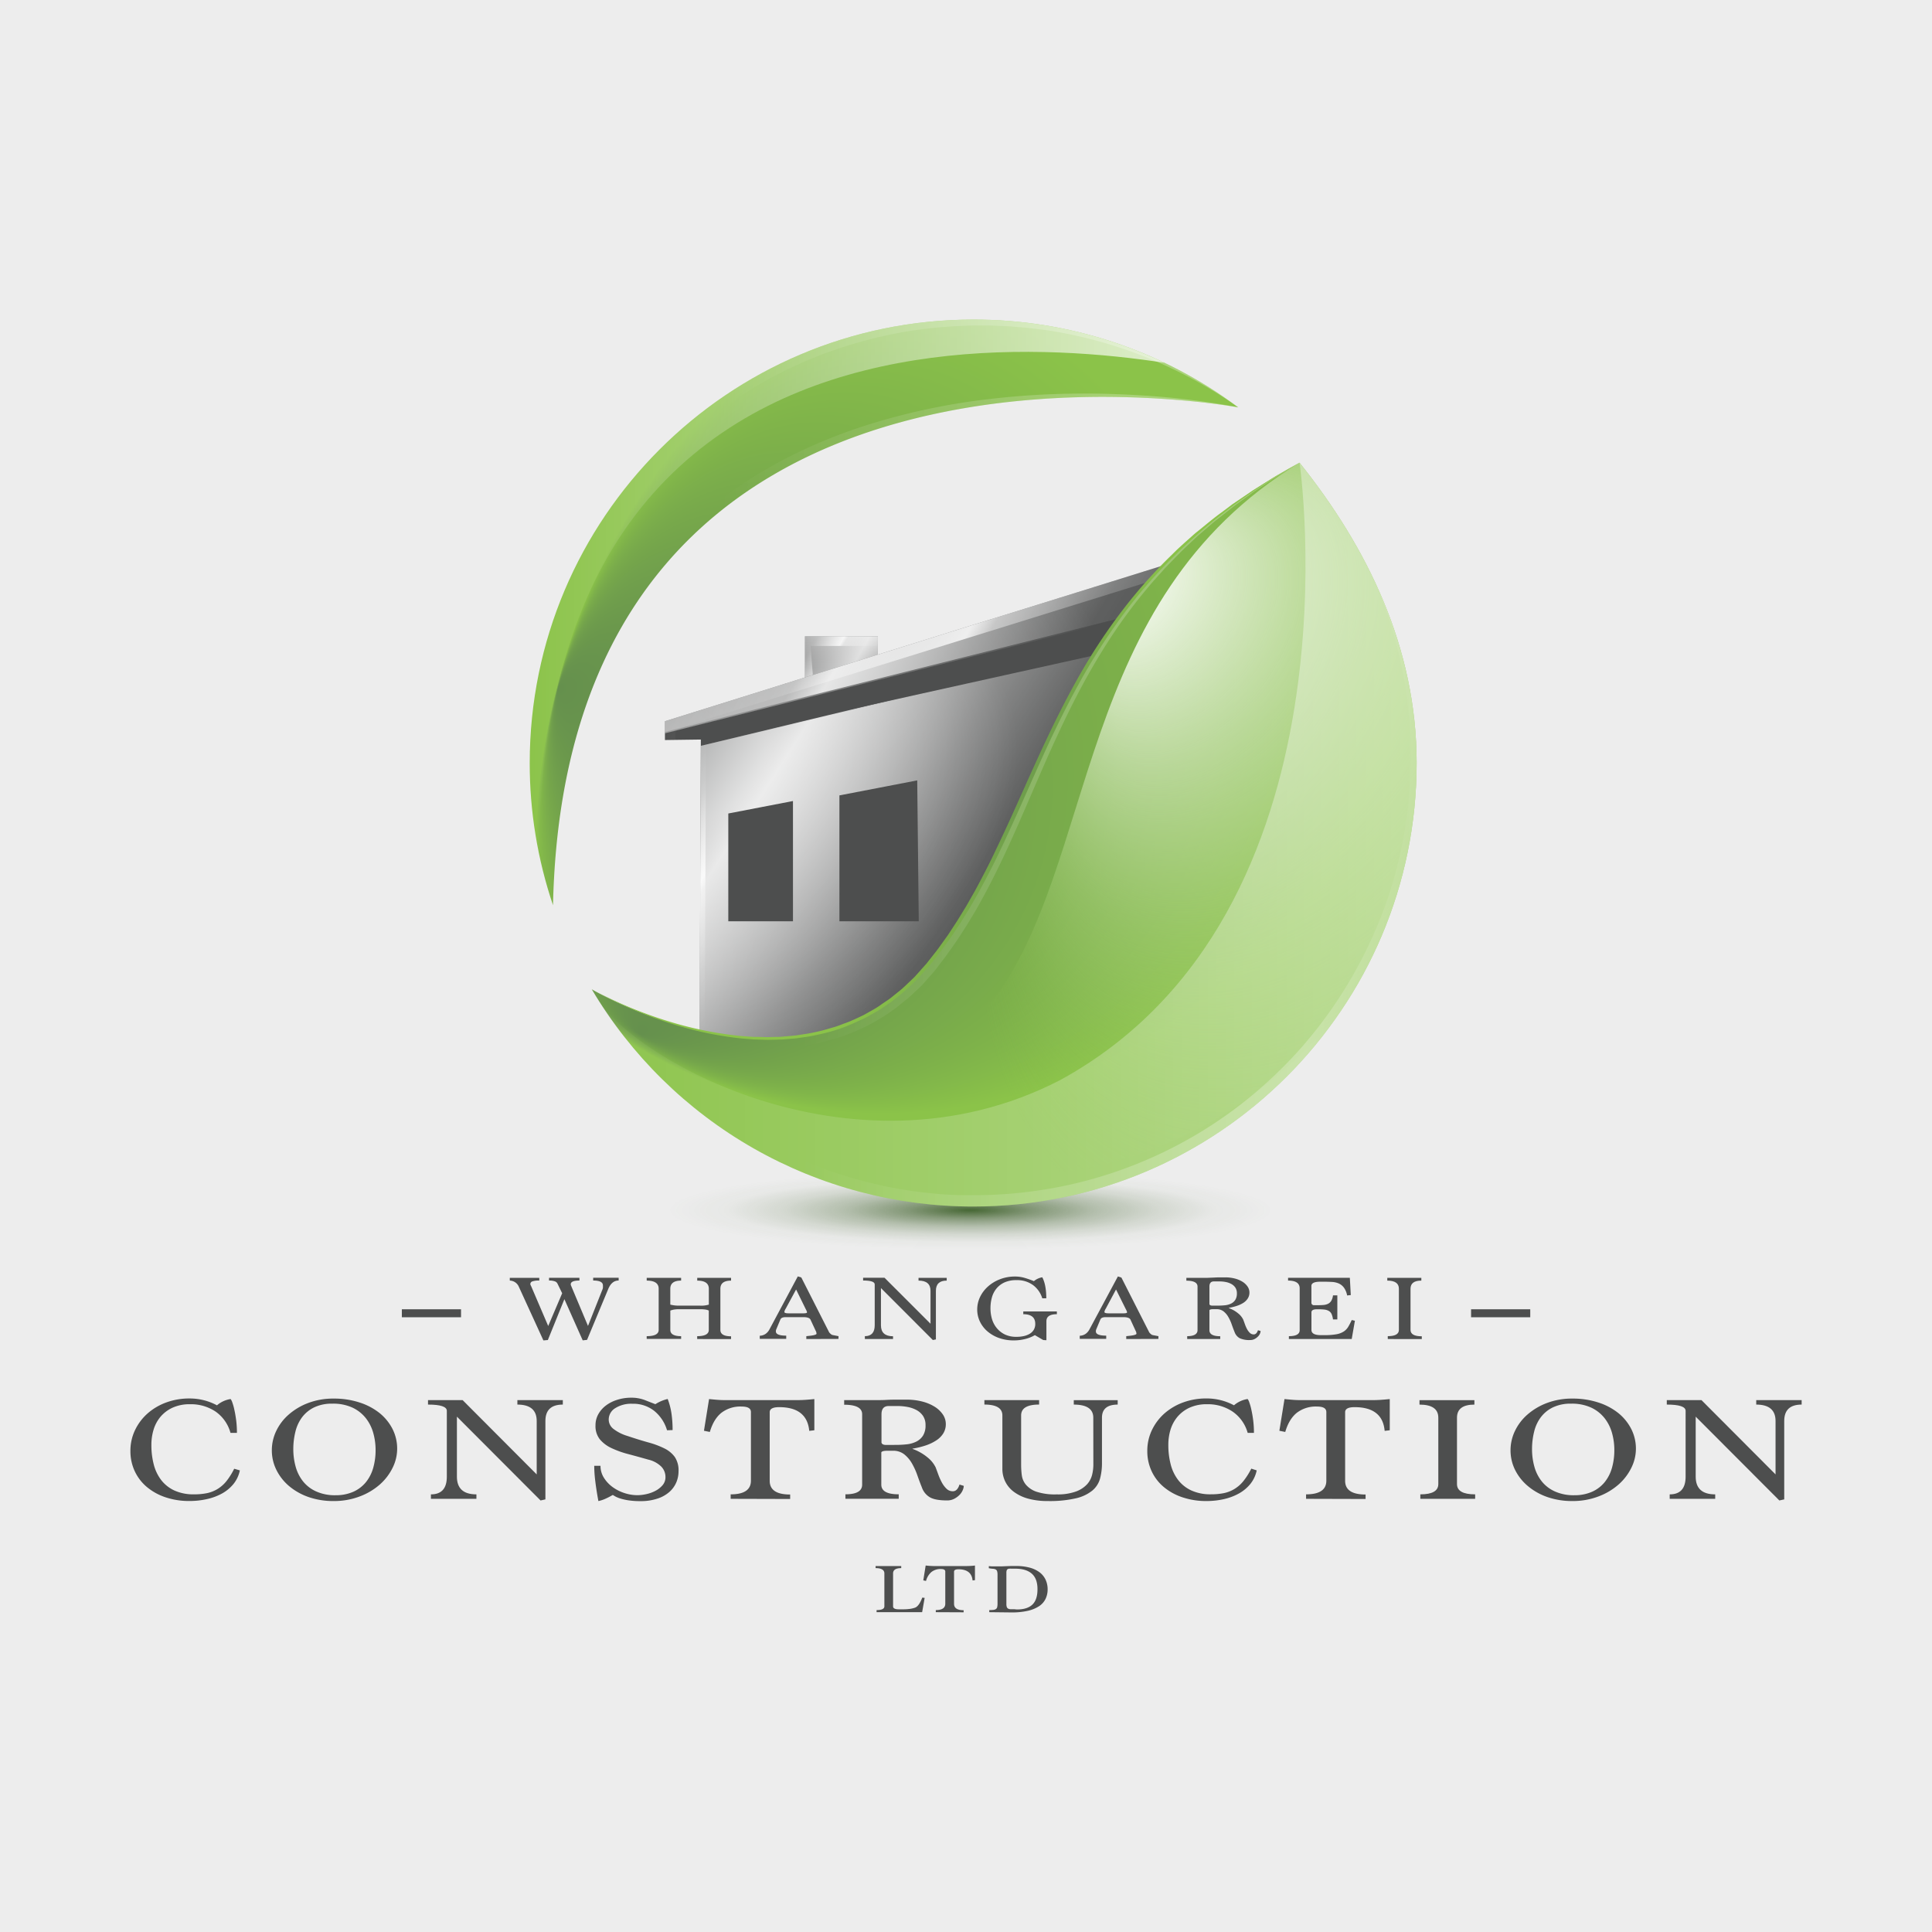 <svg id="Calque_1" data-name="Calque 1" xmlns="http://www.w3.org/2000/svg" xmlns:xlink="http://www.w3.org/1999/xlink" viewBox="0 0 923.95 923.95"><defs><style>.cls-1,.cls-17,.cls-21,.cls-9{fill:none;}.cls-2{fill:#ededed;}.cls-3{fill:#4d4e4e;}.cls-4{fill:url(#Dégradé_sans_nom);}.cls-5{fill:url(#Dégradé_sans_nom_2);}.cls-6{clip-path:url(#clip-path);}.cls-7{fill:url(#Dégradé_sans_nom_3);}.cls-8{fill:url(#Dégradé_sans_nom_4);}.cls-17,.cls-21,.cls-9{stroke-miterlimit:10;}.cls-9{stroke-width:5px;stroke:url(#Dégradé_sans_nom_5);}.cls-10{clip-path:url(#clip-path-2);}.cls-11{fill:url(#Dégradé_sans_nom_6);}.cls-12{fill:url(#Dégradé_sans_nom_7);}.cls-13{fill:url(#Dégradé_sans_nom_8);}.cls-14{clip-path:url(#clip-path-3);}.cls-15{fill:url(#Dégradé_sans_nom_9);}.cls-16{fill:url(#Dégradé_sans_nom_10);}.cls-17{stroke-width:4.89px;stroke:url(#Dégradé_sans_nom_11);}.cls-18{clip-path:url(#clip-path-4);}.cls-19{fill:url(#Dégradé_sans_nom_12);}.cls-20{fill:url(#Dégradé_sans_nom_13);}.cls-21{stroke-width:10px;stroke:url(#Dégradé_sans_nom_14);}.cls-22{clip-path:url(#clip-path-5);}.cls-23{fill:url(#Dégradé_sans_nom_15);}.cls-24{fill:url(#Dégradé_sans_nom_16);}.cls-25{fill:url(#Dégradé_sans_nom_17);}.cls-26{fill:url(#Dégradé_sans_nom_18);}.cls-27{fill:url(#Dégradé_sans_nom_19);}</style><radialGradient id="Dégradé_sans_nom" cx="464.08" cy="-2610.19" r="144.92" gradientTransform="matrix(1, 0, 0, -0.13, 0, 239.42)" gradientUnits="userSpaceOnUse"><stop offset="0" stop-color="#466734"/><stop offset="0.01" stop-color="#466734" stop-opacity="0.98"/><stop offset="0.21" stop-color="#476734" stop-opacity="0.63"/><stop offset="0.41" stop-color="#476734" stop-opacity="0.35"/><stop offset="0.61" stop-color="#486734" stop-opacity="0.16"/><stop offset="0.8" stop-color="#486734" stop-opacity="0.04"/><stop offset="1" stop-color="#486734" stop-opacity="0"/></radialGradient><linearGradient id="Dégradé_sans_nom_2" x1="384.96" y1="359.45" x2="419.82" y2="359.45" gradientTransform="matrix(1, 0, 0, -1, 0, 676.55)" gradientUnits="userSpaceOnUse"><stop offset="0.15" stop-color="#fff" stop-opacity="0.5"/><stop offset="0.34" stop-color="#fff" stop-opacity="0.3"/><stop offset="0.57" stop-color="#fff" stop-opacity="0.08"/><stop offset="0.68" stop-color="#fff" stop-opacity="0"/></linearGradient><clipPath id="clip-path"><rect class="cls-1" x="384.96" y="304.31" width="34.86" height="25.58"/></clipPath><linearGradient id="Dégradé_sans_nom_3" x1="402.39" y1="344.12" x2="402.39" y2="384.19" gradientTransform="matrix(1, 0, 0, -1, 0, 676.55)" gradientUnits="userSpaceOnUse"><stop offset="0.32" stop-color="#fff" stop-opacity="0"/><stop offset="0.43" stop-color="#fff" stop-opacity="0.08"/><stop offset="0.66" stop-color="#fff" stop-opacity="0.3"/><stop offset="0.85" stop-color="#fff" stop-opacity="0.5"/></linearGradient><linearGradient id="Dégradé_sans_nom_4" x1="471.71" y1="330.44" x2="349.38" y2="400.77" gradientTransform="matrix(1, 0, 0, -1, 0, 676.55)" gradientUnits="userSpaceOnUse"><stop offset="0" stop-color="#fff" stop-opacity="0"/><stop offset="0.3" stop-color="#fff" stop-opacity="0.1"/><stop offset="0.49" stop-color="#fff" stop-opacity="0.8"/><stop offset="0.67" stop-color="#fff" stop-opacity="0.34"/><stop offset="0.77" stop-color="#fff" stop-opacity="0.1"/><stop offset="0.8" stop-color="#fff" stop-opacity="0.08"/><stop offset="0.96" stop-color="#fff" stop-opacity="0"/></linearGradient><linearGradient id="Dégradé_sans_nom_5" x1="416.87" y1="353.5" x2="382.58" y2="373.2" gradientTransform="matrix(1, 0, 0, -1, 0, 676.55)" gradientUnits="userSpaceOnUse"><stop offset="0" stop-color="#fff" stop-opacity="0"/><stop offset="0.22" stop-color="#fff" stop-opacity="0.1"/><stop offset="0.48" stop-color="#fff" stop-opacity="0.43"/><stop offset="0.52" stop-color="#fff" stop-opacity="0.8"/><stop offset="0.7" stop-color="#fff" stop-opacity="0.34"/><stop offset="0.8" stop-color="#fff" stop-opacity="0.1"/><stop offset="0.83" stop-color="#fff" stop-opacity="0.08"/><stop offset="1" stop-color="#fff" stop-opacity="0"/></linearGradient><clipPath id="clip-path-2"><path class="cls-1" d="M264.47,432.91a211.83,211.83,0,0,1-11.14-68c0-117.13,95-212.08,212.08-212.08a211.14,211.14,0,0,1,126.77,42S271,134.37,264.47,432.91Z"/></clipPath><radialGradient id="Dégradé_sans_nom_6" cx="518.8" cy="439.03" fx="364.021" r="155.43" gradientTransform="matrix(0.97, 0.25, 0.36, -1.4, -244.27, 852.65)" gradientUnits="userSpaceOnUse"><stop offset="0" stop-color="#65904d"/><stop offset="1" stop-color="#8bc349"/></radialGradient><linearGradient id="Dégradé_sans_nom_7" x1="247.99" y1="370.64" x2="595.51" y2="370.64" gradientTransform="matrix(1, 0, 0, -1, 0, 676.55)" gradientUnits="userSpaceOnUse"><stop offset="0.28" stop-color="#fff" stop-opacity="0"/><stop offset="0.44" stop-color="#fff" stop-opacity="0.08"/><stop offset="0.81" stop-color="#fff" stop-opacity="0.24"/><stop offset="1" stop-color="#fff" stop-opacity="0.3"/></linearGradient><linearGradient id="Dégradé_sans_nom_8" x1="249.66" y1="407.14" x2="599.06" y2="407.14" gradientTransform="matrix(1, 0, 0, -1, 0, 676.55)" gradientUnits="userSpaceOnUse"><stop offset="0" stop-color="#fff" stop-opacity="0"/><stop offset="1" stop-color="#fff" stop-opacity="0.8"/></linearGradient><clipPath id="clip-path-3"><path class="cls-1" d="M443.61,461.57c44.42-53.79,52-123.66,106.1-184.23l-214.53,73-.57,142.48C368.42,500.45,412,499.75,443.61,461.57Z"/></clipPath><radialGradient id="Dégradé_sans_nom_9" cx="688.31" cy="450.54" fx="579.43" r="109.24" gradientTransform="matrix(0.75, 0.66, 1.1, -1.23, -597.85, 529.68)" xlink:href="#Dégradé_sans_nom_2"/><linearGradient id="Dégradé_sans_nom_10" x1="267.81" y1="392.49" x2="521.72" y2="227.88" gradientTransform="matrix(1, 0, 0, -1, 0, 676.55)" gradientUnits="userSpaceOnUse"><stop offset="0" stop-color="#fff" stop-opacity="0"/><stop offset="0.21" stop-color="#fff" stop-opacity="0.04"/><stop offset="0.3" stop-color="#fff" stop-opacity="0.1"/><stop offset="0.44" stop-color="#fff" stop-opacity="0.8"/><stop offset="0.66" stop-color="#fff" stop-opacity="0.34"/><stop offset="0.79" stop-color="#fff" stop-opacity="0.1"/><stop offset="0.89" stop-color="#fff" stop-opacity="0.01"/><stop offset="1" stop-color="#fff" stop-opacity="0"/></linearGradient><linearGradient id="Dégradé_sans_nom_11" x1="365.91" y1="233.94" x2="303.84" y2="269.63" xlink:href="#Dégradé_sans_nom_5"/><clipPath id="clip-path-4"><path class="cls-1" d="M565.4,304.09c16.51,5.76-13.22,23-13.18,23,19.53-26.25,35.76-57.16,75.46-79L318,344.91v9l24-.33Z"/></clipPath><radialGradient id="Dégradé_sans_nom_12" cx="453.7" cy="311.16" fx="289.923" r="184.9" gradientTransform="matrix(1, 0, 0, -1, 0, 676.55)" gradientUnits="userSpaceOnUse"><stop offset="0" stop-color="#fff" stop-opacity="0.5"/><stop offset="0.12" stop-color="#fff" stop-opacity="0.44"/><stop offset="0.37" stop-color="#fff" stop-opacity="0.28"/><stop offset="0.7" stop-color="#fff" stop-opacity="0.02"/><stop offset="0.72" stop-color="#fff" stop-opacity="0"/></radialGradient><linearGradient id="Dégradé_sans_nom_13" x1="267.97" y1="473.32" x2="552.46" y2="300.33" xlink:href="#Dégradé_sans_nom_5"/><linearGradient id="Dégradé_sans_nom_14" x1="566" y1="313.63" x2="366.47" y2="428.33" xlink:href="#Dégradé_sans_nom_5"/><clipPath id="clip-path-5"><path class="cls-1" d="M621.49,221.28c32.22,40.33,56,88.21,56,143.6C677.49,482,582.49,577,465.41,577A212,212,0,0,1,283,473.11s101.47,60,160.6-11.54S496.61,290,621.49,221.28Z"/></clipPath><radialGradient id="Dégradé_sans_nom_15" cx="105.75" cy="623.74" fx="-146.263" r="258.27" gradientTransform="matrix(0.51, -0.86, -0.82, -0.49, 892, 674.36)" gradientUnits="userSpaceOnUse"><stop offset="0" stop-color="#65904d"/><stop offset="0.67" stop-color="#7eb24a"/><stop offset="0.98" stop-color="#8bc349"/></radialGradient><linearGradient id="Dégradé_sans_nom_16" x1="267.47" y1="274.86" x2="682.93" y2="274.86" gradientTransform="matrix(1, 0, 0, -1, 0, 676.55)" gradientUnits="userSpaceOnUse"><stop offset="0.28" stop-color="#fff" stop-opacity="0"/><stop offset="0.41" stop-color="#fff" stop-opacity="0.08"/><stop offset="0.71" stop-color="#fff" stop-opacity="0.24"/><stop offset="0.86" stop-color="#fff" stop-opacity="0.3"/><stop offset="1" stop-color="#fff" stop-opacity="0"/></linearGradient><radialGradient id="Dégradé_sans_nom_17" cx="909.88" cy="469.81" fx="737.825" r="172.07" gradientTransform="matrix(0.82, 0.57, 0.84, -1.21, -469.85, 419.91)" gradientUnits="userSpaceOnUse"><stop offset="0.01" stop-color="#fff"/><stop offset="0.29" stop-color="#d7eac1" stop-opacity="0.66"/><stop offset="0.54" stop-color="#b7da8d" stop-opacity="0.38"/><stop offset="0.76" stop-color="#9fcd68" stop-opacity="0.17"/><stop offset="0.91" stop-color="#90c652" stop-opacity="0.05"/><stop offset="1" stop-color="#8bc349" stop-opacity="0"/></radialGradient><linearGradient id="Dégradé_sans_nom_18" x1="258.07" y1="237.94" x2="790.74" y2="237.94" gradientTransform="matrix(1, 0, 0, -1, 0, 676.55)" gradientUnits="userSpaceOnUse"><stop offset="0" stop-color="#fff" stop-opacity="0"/><stop offset="1" stop-color="#fff" stop-opacity="0.5"/></linearGradient><radialGradient id="Dégradé_sans_nom_19" cx="452.23" cy="276.06" fx="452.231" r="154.85" gradientTransform="matrix(1, 0, 0, -0.95, 0, 621)" xlink:href="#Dégradé_sans_nom_15"/></defs><title>logo-whangarei-1</title><rect class="cls-2" width="923.95" height="923.95"/><path class="cls-3" d="M419.21,771v-1c2.49,0,3.73-.6,3.73-1.8V752.47q0-2.53-4.2-2.54v-1H431v1q-3.9,0-3.9,2.54v15.76c0,.94.92,1.4,2.76,1.4h2a22.89,22.89,0,0,0,3.39-.22,11.79,11.79,0,0,0,2.46-.61c1.24-.53,2.36-2.13,3.35-4.77l1.14.13L441,771Z"/><path class="cls-3" d="M447.53,771v-1q4.54,0,4.54-3.06V751.6c0-.83-.69-1.24-2.08-1.24a7,7,0,0,0-4.54,1.42,8.46,8.46,0,0,0-2.59,4.28l-1.31-.27,1.14-7.1,1.85.17c.58,0,1.13.07,1.67.07h16.32q.89,0,1.82-.07a18.28,18.28,0,0,0,1.91-.17v7l-1.14.13q-.51-5.32-6.75-5.33c-1.4,0-2.11.38-2.11,1.13V767q0,3.06,4.58,3.06v1Z"/><path class="cls-3" d="M473.1,771v-1a17,17,0,0,0,2-.1,2.78,2.78,0,0,0,1.21-.42,1.55,1.55,0,0,0,.59-.94,7.38,7.38,0,0,0,.15-1.62V753.13a5.51,5.51,0,0,0-.21-1.75,1.44,1.44,0,0,0-.71-.83,3.61,3.61,0,0,0-1.3-.31,11.87,11.87,0,0,1-1.94-.27v-1a17.25,17.25,0,0,0,1.78.12H479l2.2-.09,2.25-.08H486a24.25,24.25,0,0,1,6.4.77,14,14,0,0,1,4.71,2.2,9.47,9.47,0,0,1,2.9,3.52,10.72,10.72,0,0,1,1,4.69,10.39,10.39,0,0,1-1,4.56,8.79,8.79,0,0,1-3.08,3.47,16.34,16.34,0,0,1-5.36,2.21,34.26,34.26,0,0,1-7.84.78Zm13.22-1.3q5,0,7.43-2.35t2.41-7.38q0-5-2.71-7.38t-7.84-2.39h-1.7a12.27,12.27,0,0,0-1.27,0,1.61,1.61,0,0,0-.8.26,1.12,1.12,0,0,0-.42.62,3.61,3.61,0,0,0-.13,1.1v14.93a4.26,4.26,0,0,0,.19,1.41,1.4,1.4,0,0,0,.64.77,2.71,2.71,0,0,0,1.17.3c.48,0,1.07,0,1.78,0Z"/><path class="cls-3" d="M114.71,703.19a15.3,15.3,0,0,1-3,6.44,18.82,18.82,0,0,1-5.43,4.56A26.88,26.88,0,0,1,99,716.91a37.4,37.4,0,0,1-8.38.92A35.18,35.18,0,0,1,79,716a27.17,27.17,0,0,1-8.92-5,21.86,21.86,0,0,1-5.71-7.58,22.5,22.5,0,0,1-2-9.43,22.84,22.84,0,0,1,2.26-10.17,25,25,0,0,1,6.11-8,28.08,28.08,0,0,1,9-5.2,31.85,31.85,0,0,1,10.89-1.82,27.57,27.57,0,0,1,13.13,3.27,13,13,0,0,1,6.52-3,5,5,0,0,1,.81,1.6,25.69,25.69,0,0,1,1,3.59q.5,2.21.86,5a47.58,47.58,0,0,1,.36,6h-3.08A18.27,18.27,0,0,0,103,675a21.16,21.16,0,0,0-12-3.45,19.76,19.76,0,0,0-8.51,1.67,16.59,16.59,0,0,0-5.8,4.41,17.54,17.54,0,0,0-3.29,6.25,24.74,24.74,0,0,0-1,7.12,36.71,36.71,0,0,0,1.13,9.36,20.66,20.66,0,0,0,3.58,7.47,16.83,16.83,0,0,0,6.34,5,21.93,21.93,0,0,0,9.33,1.82,30.81,30.81,0,0,0,6.2-.57,16.06,16.06,0,0,0,5.07-2,16.5,16.5,0,0,0,4.26-3.77A33.33,33.33,0,0,0,112,702.4Z"/><path class="cls-3" d="M159.61,717.85A36,36,0,0,1,147.75,716a29.35,29.35,0,0,1-9.37-5.2,24.1,24.1,0,0,1-6.16-7.76,21,21,0,0,1-2.22-9.5,21.34,21.34,0,0,1,2.08-9.15,24.24,24.24,0,0,1,6-7.9,30.33,30.33,0,0,1,9.37-5.55,33.8,33.8,0,0,1,12.16-2.09,39.12,39.12,0,0,1,12.18,1.82,30,30,0,0,1,9.6,5,23.55,23.55,0,0,1,6.29,7.65,20.76,20.76,0,0,1,2.26,9.61,20.54,20.54,0,0,1-2.17,9,25.78,25.78,0,0,1-6.11,8,30.86,30.86,0,0,1-9.55,5.69A34.42,34.42,0,0,1,159.61,717.85Zm.72-2.78A20.64,20.64,0,0,0,169,713.4a16.35,16.35,0,0,0,6-4.58,19.22,19.22,0,0,0,3.49-6.86,30.7,30.7,0,0,0,1.13-8.49,30,30,0,0,0-1.13-8.24,20.18,20.18,0,0,0-3.58-7.07,17.72,17.72,0,0,0-6.38-5,22,22,0,0,0-9.55-1.88,19.5,19.5,0,0,0-8.74,1.78,15.88,15.88,0,0,0-5.8,4.76,18.9,18.9,0,0,0-3.17,6.89,34.44,34.44,0,0,0-1,8.17,31.2,31.2,0,0,0,1.18,8.74,19.57,19.57,0,0,0,3.62,7,16.83,16.83,0,0,0,6.25,4.69,21.76,21.76,0,0,0,9,1.77Z"/><path class="cls-3" d="M258.51,717.57l-40-40.07v28.69q0,8.47,9.33,8.47v2.14H206.08v-2.14q7.61,0,7.61-8.48V674.72q0-3-9-3v-2.13h16.56l35.42,35.52V679.57q0-7.85-9.24-7.85v-2.13h21.73v2.13q-8.33,0-8.33,7.84v37.5Z"/><path class="cls-3" d="M319,684a18.79,18.79,0,0,0-6.07-9.22,16.14,16.14,0,0,0-10.5-3.45,14.21,14.21,0,0,0-8.24,2.13,6.38,6.38,0,0,0-3.08,5.41,5.68,5.68,0,0,0,2.22,4.45,20.45,20.45,0,0,0,6.66,3.38q5.52,1.85,10,3.1a41.33,41.33,0,0,1,7.74,2.88,13.42,13.42,0,0,1,5,4.13,11.5,11.5,0,0,1,1.77,6.76,13.71,13.71,0,0,1-1,5.2,12.88,12.88,0,0,1-3.22,4.59,16.11,16.11,0,0,1-5.73,3.28,25,25,0,0,1-8.38,1.25,36.57,36.57,0,0,1-5.48-.36,27,27,0,0,1-3.89-.85,13.88,13.88,0,0,1-2.49-1l-1.26-.74a38.41,38.41,0,0,1-3.44,1.78,16.32,16.32,0,0,1-3.44,1.14q-1-5.41-1.49-9.57a62.17,62.17,0,0,1-.5-7.3h3a10.56,10.56,0,0,0,1.63,5.73,16,16,0,0,0,4.17,4.45,20.15,20.15,0,0,0,5.71,2.88,19.82,19.82,0,0,0,6.16,1,20.14,20.14,0,0,0,4.21-.5,17.07,17.07,0,0,0,4.35-1.56,11.51,11.51,0,0,0,3.44-2.7,5.8,5.8,0,0,0,1.4-3.91,7.15,7.15,0,0,0-2-5,13.1,13.1,0,0,0-6.2-3.34q-5-1.42-9.55-2.63a45.57,45.57,0,0,1-8.06-2.88,16.07,16.07,0,0,1-5.57-4.19,10.1,10.1,0,0,1-2.08-6.65,10.83,10.83,0,0,1,1.36-5.4,13.41,13.41,0,0,1,3.67-4.16,17.51,17.51,0,0,1,5.39-2.7,21.49,21.49,0,0,1,6.43-1,18,18,0,0,1,6.66,1.1q2.76,1.1,5.12,2a18.89,18.89,0,0,1,5.89-2.49,32.3,32.3,0,0,1,1.81,6.94,54.25,54.25,0,0,1,.54,7.94Z"/><path class="cls-3" d="M349.43,716.79v-2.14q9.69,0,9.69-6.55V675.29q0-2.63-4.44-2.63a14.86,14.86,0,0,0-9.69,3q-3.71,3-5.52,9.15l-2.81-.57,2.44-15.16q2.08.21,3.94.36t3.58.14h34.86q1.9,0,3.89-.14t4.08-.36V684l-2.44.29q-1.08-11.34-14.4-11.34-4.51,0-4.51,2.42v32.81q0,6.55,9.78,6.55v2.14Z"/><path class="cls-3" d="M460.91,710.59a5.64,5.64,0,0,1-.5,2.06,7.22,7.22,0,0,1-1.54,2.28,10,10,0,0,1-2.54,1.85,7.21,7.21,0,0,1-3.4.78q-5.53,0-8.15-1.46a8.78,8.78,0,0,1-3.89-4.73q-1.09-2.7-2.17-5.8a34.06,34.06,0,0,0-2.58-5.69,15.26,15.26,0,0,0-3.67-4.34A8.41,8.41,0,0,0,427,693.8h-2.72q-2.44,0-2.81.78V710q0,4.63,8.33,4.63v2.14H404.31v-2.14q8,0,8-4.63V676.35q0-4.55-8.6-4.56v-2.21H420.1q2.07,0,4-.11t4.17-.11q2.22,0,5.39,0a29.27,29.27,0,0,1,7.34.89,21,21,0,0,1,5.93,2.46,13.09,13.09,0,0,1,3.94,3.7,8.09,8.09,0,0,1,1.45,4.63,8.29,8.29,0,0,1-1.18,4.41,10.9,10.9,0,0,1-3.31,3.35,21.65,21.65,0,0,1-5,2.42,38.67,38.67,0,0,1-6.43,1.57v.12a23.77,23.77,0,0,1,7.2,4.09,14,14,0,0,1,3.85,4.73q.54,1.43,1.27,3.42a29,29,0,0,0,1.67,3.77,12.37,12.37,0,0,0,2.22,3,4.23,4.23,0,0,0,3.08,1.25q2.17,0,3.17-3.2ZM428.4,691a46.94,46.94,0,0,0,5.25-.28,13.36,13.36,0,0,0,4.53-1.28,8.15,8.15,0,0,0,3.22-2.85,9.07,9.07,0,0,0,1.22-5,7.74,7.74,0,0,0-1.22-4.48,8.78,8.78,0,0,0-3.17-2.81,14.78,14.78,0,0,0-4.3-1.46,25.8,25.8,0,0,0-4.62-.43H425q-3.44,0-3.44,4v13.54q.36,1.07,2.17,1.07Z"/><path class="cls-3" d="M522.85,678q0-6.27-9.33-6.27V669.6h21v2.13q-7.52,0-7.52,6.27v21.67a28.45,28.45,0,0,1-.91,7.41,11.41,11.41,0,0,1-3.67,5.74,19.3,19.3,0,0,1-7.83,3.71,55.57,55.57,0,0,1-13.49,1.32,34.59,34.59,0,0,1-9.37-1.14,20.54,20.54,0,0,1-6.79-3.21,13.63,13.63,0,0,1-4.17-4.92,13.84,13.84,0,0,1-1.4-6.2V676.91q0-5.2-8.6-5.2v-2.13h26.17v2.13q-8.6,0-8.6,5.2v23.6a39.71,39.71,0,0,0,.32,5,8.94,8.94,0,0,0,2,4.56,11.47,11.47,0,0,0,5,3.32,28.39,28.39,0,0,0,9.65,1.28,25.54,25.54,0,0,0,9.28-1.39,13.6,13.6,0,0,0,5.3-3.46,10.56,10.56,0,0,0,2.4-4.56,20.59,20.59,0,0,0,.59-4.71Z"/><path class="cls-3" d="M601,703.19a15.3,15.3,0,0,1-3,6.44,18.83,18.83,0,0,1-5.43,4.56,26.88,26.88,0,0,1-7.24,2.74,37.4,37.4,0,0,1-8.38.92A35.18,35.18,0,0,1,565.31,716a27.16,27.16,0,0,1-8.92-5,21.86,21.86,0,0,1-5.71-7.58,22.5,22.5,0,0,1-2-9.43,22.83,22.83,0,0,1,2.26-10.18,25,25,0,0,1,6.11-8,28.07,28.07,0,0,1,9-5.2A31.83,31.83,0,0,1,577,668.79a27.56,27.56,0,0,1,13.13,3.27,13,13,0,0,1,6.52-3,5,5,0,0,1,.81,1.6,25.41,25.41,0,0,1,1,3.59q.5,2.21.86,5a47.58,47.58,0,0,1,.36,6h-3A18.26,18.26,0,0,0,589.36,675a21.16,21.16,0,0,0-12-3.45,19.76,19.76,0,0,0-8.51,1.67,16.6,16.6,0,0,0-5.8,4.41,17.56,17.56,0,0,0-3.31,6.23,24.74,24.74,0,0,0-1,7.12,36.68,36.68,0,0,0,1.13,9.36,20.66,20.66,0,0,0,3.58,7.47,16.85,16.85,0,0,0,6.34,5,21.92,21.92,0,0,0,9.33,1.82,30.81,30.81,0,0,0,6.2-.57,16.07,16.07,0,0,0,5.07-2,16.52,16.52,0,0,0,4.26-3.77,33.37,33.37,0,0,0,3.76-5.94Z"/><path class="cls-3" d="M624.61,716.79v-2.14q9.69,0,9.69-6.55V675.29q0-2.63-4.44-2.63a14.86,14.86,0,0,0-9.69,3q-3.72,3-5.52,9.15l-2.81-.57,2.45-15.16q2.08.21,3.94.36t3.58.14h34.86q1.9,0,3.89-.14t4.07-.36V684l-2.44.29q-1-11.34-14.39-11.34-4.51,0-4.51,2.42v32.81q0,6.55,9.78,6.55v2.14Z"/><path class="cls-3" d="M679.25,716.79v-2.14q8.6,0,8.6-4.92V678q0-6.27-9-6.27V669.6h26.26v2.13q-8.33,0-8.33,6.27v31.73q0,4.92,8.69,4.92v2.14Z"/><path class="cls-3" d="M752,717.85A36,36,0,0,1,740.19,716a29.36,29.36,0,0,1-9.37-5.2,24.11,24.11,0,0,1-6.21-7.75,21,21,0,0,1-2.22-9.5,21.34,21.34,0,0,1,2.08-9.15,24.26,24.26,0,0,1,6-7.9,30.32,30.32,0,0,1,9.37-5.55,33.8,33.8,0,0,1,12.18-2.1,39.13,39.13,0,0,1,12.18,1.82,30,30,0,0,1,9.6,5,23.55,23.55,0,0,1,6.29,7.65,20.75,20.75,0,0,1,2.26,9.61,20.54,20.54,0,0,1-2.17,9,25.76,25.76,0,0,1-6.11,8,30.86,30.86,0,0,1-9.55,5.69A34.42,34.42,0,0,1,752,717.85Zm.72-2.78a20.64,20.64,0,0,0,8.69-1.67,16.36,16.36,0,0,0,6-4.58,19.2,19.2,0,0,0,3.49-6.86,30.67,30.67,0,0,0,1.13-8.49,30,30,0,0,0-1.13-8.24,20.15,20.15,0,0,0-3.58-7.07,17.73,17.73,0,0,0-6.38-5,22,22,0,0,0-9.56-1.88,19.5,19.5,0,0,0-8.74,1.78,15.86,15.86,0,0,0-5.8,4.76,18.87,18.87,0,0,0-3.17,6.89,34.48,34.48,0,0,0-1,8.17,31.17,31.17,0,0,0,1.18,8.74,19.55,19.55,0,0,0,3.62,7,16.81,16.81,0,0,0,6.25,4.69,21.76,21.76,0,0,0,9,1.77Z"/><path class="cls-3" d="M850.94,717.57l-40-40.07v28.69q0,8.47,9.33,8.47v2.14H798.51v-2.14q7.61,0,7.61-8.48V674.72q0-3-9-3v-2.13h16.59l35.42,35.52V679.57q0-7.85-9.24-7.85v-2.13h21.72v2.13q-8.33,0-8.33,7.84v37.5Z"/><path class="cls-3" d="M278.67,641l-8.76-19.69L262,640.85l-2.13.18-11.8-25.78a4.83,4.83,0,0,0-4.27-2.83V611.1h14.1v1.32a8.88,8.88,0,0,0-3.4.42,1.33,1.33,0,0,0-.87,1.26,1.17,1.17,0,0,0,.14.51l.31.64,8.09,18.89,6.68-15.66-2.23-4.57a2.17,2.17,0,0,0-1.29-1.13,7.74,7.74,0,0,0-2.76-.38v-1.32H277.1v1.32q-4.16,0-4.15,1.81a2,2,0,0,0,.11.53l8.14,19.37,6.8-17.16a3.8,3.8,0,0,0,.34-1.15,10.29,10.29,0,0,0,0-1.06q0-2.35-4.66-2.35v-1.32h12.18v1.32q-3.42,0-5.11,4.38l-10,24Z"/><path class="cls-3" d="M333.42,640.37V639q5.56,0,5.55-3v-9.22c-.67-.44-2.1-.67-4.27-.67H324.61a14.31,14.31,0,0,0-2.13.15,9.38,9.38,0,0,0-1.91.51V636q0,3,5.17,3v1.32H309.27V639Q315,639,315,636V616.32q0-3.88-5.72-3.89v-1.32h16.45v1.32q-5.16,0-5.17,3.9v7.58a15.71,15.71,0,0,0,4,.49h10.16a12.23,12.23,0,0,0,4.27-.49v-7.57q0-3.9-5.55-3.9v-1.32h16.18v1.32q-5.11,0-5.11,3.89V636q0,3.06,5.11,3.06v1.32Z"/><path class="cls-3" d="M385.61,640.37V639l1.66-.18a15.09,15.09,0,0,0,1.57-.23,6.08,6.08,0,0,0,1.18-.33c.31-.13.48-.29.48-.46a2.27,2.27,0,0,1-.08-.51,2.18,2.18,0,0,0-.31-.81l-2.53-5.43q-.62-1.15-3.43-1.15h-8.37q-2.13,0-2.58,1.14l-1.91,4.57a2.3,2.3,0,0,0-.23,1.14q0,2,4.94,2v1.54H363.34V638.8a5.33,5.33,0,0,0,2.78-.88,6.2,6.2,0,0,0,1.94-2.3l13.48-25.21,1.68.53,13.31,26.22a4.7,4.7,0,0,0,1.24,1.15,3.56,3.56,0,0,0,.93.24L401,639v1.32Zm-4.89-23.7-5,9.24a3.74,3.74,0,0,0-.61,1.51c0,.44.69.66,2.08.66h7.08q1.69,0,1.69-.53a6.57,6.57,0,0,0-.62-1.46Z"/><path class="cls-3" d="M446.12,640.85,421.3,616v17.79q0,5.25,5.78,5.26v1.32H413.61V639q4.71,0,4.71-5.26v-19.5q0-1.85-5.55-1.86v-1.32H423l22,22V617.3q0-4.87-5.73-4.87v-1.32h13.48v1.32q-5.16,0-5.17,4.87v23.25Z"/><path class="cls-3" d="M498.91,640.85l-4-2.34a16.94,16.94,0,0,1-4.58,1.83,22.08,22.08,0,0,1-5.47.69,21,21,0,0,1-7.08-1.15,17.45,17.45,0,0,1-5.53-3.16,14.24,14.24,0,0,1-3.62-4.7,13.21,13.21,0,0,1-1.29-5.79,13.92,13.92,0,0,1,1.32-5.89,15.93,15.93,0,0,1,3.73-5,18.35,18.35,0,0,1,5.76-3.53,19.69,19.69,0,0,1,7.32-1.33,16.18,16.18,0,0,1,4.63.67,45.28,45.28,0,0,1,4.36,1.54,8.31,8.31,0,0,1,4-1.85q1.91,3.66,1.91,10.06h-1.91a12.49,12.49,0,0,0-4.38-6.29,12.78,12.78,0,0,0-8-2.4,13.34,13.34,0,0,0-5.79,1.13,10.75,10.75,0,0,0-3.84,3,11.64,11.64,0,0,0-2.13,4.3,19.32,19.32,0,0,0-.64,5,17.88,17.88,0,0,0,.75,5.26,12.22,12.22,0,0,0,2.33,4.32,11.65,11.65,0,0,0,3.87,3,12.47,12.47,0,0,0,5.45,1.1,16.08,16.08,0,0,0,3.53-.36,9.52,9.52,0,0,0,2.84-1.1,5.61,5.61,0,0,0,1.94-1.92,5.44,5.44,0,0,0,.7-2.85q0-4.58-5.72-4.59v-1.32h16.06v1.32q-5,0-5,3.35v9.09Z"/><path class="cls-3" d="M538.61,640.37V639l1.66-.18a15.09,15.09,0,0,0,1.57-.23,6.08,6.08,0,0,0,1.18-.33c.31-.13.48-.29.48-.46a2.27,2.27,0,0,1-.08-.51,2.18,2.18,0,0,0-.31-.81l-2.5-5.43q-.62-1.15-3.43-1.15h-8.37q-2.13,0-2.58,1.14l-1.91,4.57a2.3,2.3,0,0,0-.23,1.14q0,2,4.94,2v1.54H516.37V638.8a5.33,5.33,0,0,0,2.78-.88,6.2,6.2,0,0,0,1.94-2.3l13.52-25.18,1.68.53,13.32,26.22a4.7,4.7,0,0,0,1.24,1.15,3.56,3.56,0,0,0,.93.24L554,639v1.32Zm-4.89-23.7-4.94,9.24a3.74,3.74,0,0,0-.61,1.51c0,.44.69.66,2.08.66h7.08q1.69,0,1.69-.53a6.57,6.57,0,0,0-.62-1.46Z"/><path class="cls-3" d="M602.86,636.53a3.55,3.55,0,0,1-.31,1.28,4.41,4.41,0,0,1-1,1.41,6.27,6.27,0,0,1-1.57,1.15,4.51,4.51,0,0,1-2.1.48,10.88,10.88,0,0,1-5.06-.9,5.43,5.43,0,0,1-2.41-2.94q-.68-1.68-1.35-3.6a20.54,20.54,0,0,0-1.6-3.53,9.42,9.42,0,0,0-2.27-2.7,5.25,5.25,0,0,0-3.37-1.08h-1.68c-1,0-1.59.16-1.75.49v9.57q0,2.87,5.17,2.87v1.32h-15.8V639c3.29,0,4.94-1,4.94-2.87V615.3q0-2.84-5.34-2.83V611.1H577.5L580,611l2.61-.12h3.34a18.19,18.19,0,0,1,4.55.55,13,13,0,0,1,3.68,1.53,8.11,8.11,0,0,1,2.44,2.3,5,5,0,0,1,.9,2.87,5.19,5.19,0,0,1-.73,2.74,6.85,6.85,0,0,1-2,2.08,13.4,13.4,0,0,1-3.11,1.5,24.17,24.17,0,0,1-4,1v.13a14.74,14.74,0,0,1,4.47,2.54,8.71,8.71,0,0,1,2.39,2.94c.23.58.48,1.29.78,2.12a18.32,18.32,0,0,0,1,2.34,7.47,7.47,0,0,0,1.37,1.87,2.59,2.59,0,0,0,1.91.77c.9,0,1.55-.67,2-2Zm-20.17-12.14a29.34,29.34,0,0,0,3.26-.18,8.37,8.37,0,0,0,2.81-.8,5,5,0,0,0,2-1.77,5.61,5.61,0,0,0,.76-3.13,4.83,4.83,0,0,0-.76-2.78,5.44,5.44,0,0,0-2-1.74,9,9,0,0,0-2.67-.91,16.13,16.13,0,0,0-2.87-.26h-2.7c-1.42,0-2.13.82-2.13,2.47v8.43c.15.45.6.67,1.35.67Z"/><path class="cls-3" d="M616.39,640.37V639q5.16,0,5.16-2.87v-20q0-3.71-5.55-3.71v-1.32h29.54l.45,8.25-1.75.18a9.28,9.28,0,0,0-1.51-3.71,6.31,6.31,0,0,0-2.44-2,9.45,9.45,0,0,0-3.29-.75c-1.24-.07-2.58-.11-4-.11h-1.57q-4.26,0-4.27,2v7.9a1.19,1.19,0,0,0,1.34,1.33h1.91q1.4,0,2.61-.11a6,6,0,0,0,2.13-.58,3.73,3.73,0,0,0,1.51-1.41,6.7,6.7,0,0,0,.82-2.59h2.08V631h-2.08a9.26,9.26,0,0,0-.67-2.59,3.3,3.3,0,0,0-1.29-1.45,5.43,5.43,0,0,0-2.08-.67,25.22,25.22,0,0,0-3-.15h-.67c-1.72,0-2.59.49-2.59,1.46V636c0,1.68,1.5,2.51,4.5,2.51h1.74a31.28,31.28,0,0,0,5.7-.42,9.56,9.56,0,0,0,3.51-1.32,7.13,7.13,0,0,0,2.16-2.27,32.62,32.62,0,0,0,1.65-3.22l1.52.35-1.52,8.74Z"/><path class="cls-3" d="M663.68,640.37V639Q669,639,669,636V616.32q0-3.88-5.55-3.89v-1.32h16.28v1.32q-5.16,0-5.17,3.89V636q0,3.06,5.39,3.06v1.32Z"/><rect class="cls-3" x="192.18" y="626.14" width="28.3" height="3.82"/><rect class="cls-3" x="703.52" y="626.14" width="28.3" height="3.82"/><ellipse class="cls-4" cx="464.08" cy="576.96" rx="203.02" ry="28.07"/><rect class="cls-5" x="384.96" y="304.31" width="34.86" height="25.58"/><g class="cls-6"><rect class="cls-3" x="384.96" y="304.31" width="34.86" height="25.58"/><polygon class="cls-7" points="419.82 315.53 384.96 326.29 384.96 286.22 419.82 286.22 419.82 315.53"/><polygon class="cls-8" points="419.82 315.53 384.96 326.29 384.96 286.22 419.82 286.22 419.82 315.53"/><polyline class="cls-9" points="386.59 327.84 384.96 306.41 425 306.41"/></g><g class="cls-10"><path class="cls-11" d="M264.47,432.91a211.83,211.83,0,0,1-11.14-68c0-117.13,95-212.08,212.08-212.08a211.14,211.14,0,0,1,126.77,42S271,134.37,264.47,432.91Z"/><path class="cls-12" d="M592.18,194.83c-9.72-1.43-19.5-2.25-29.29-2.81s-19.58-.84-29.37-.75-19.57.46-29.31,1.15-19.46,1.78-29.1,3.22-19.23,3.27-28.7,5.47-18.82,4.9-28,8A262.69,262.69,0,0,0,391.51,220a225.06,225.06,0,0,0-25.34,14,203.64,203.64,0,0,0-23.06,17.29,189.53,189.53,0,0,0-20.25,20.4,204,204,0,0,0-17,23.15,223,223,0,0,0-13.44,25.41c-1.84,4.43-3.8,8.82-5.36,13.36L285.82,337l-.62,1.69-.55,1.72-2.19,6.87c-.38,1.14-.7,2.3-1,3.46l-.94,3.48c-.61,2.33-1.35,4.62-1.84,7-1.07,4.7-2.24,9.37-3,14.13-.44,2.37-.91,4.73-1.32,7.11l-1.06,7.16c-.79,4.76-1.17,9.59-1.73,14.39-.3,2.4-.43,4.82-.61,7.23l-.52,7.24c-.25,4.83-.37,9.68-.57,14.52l-1.16,28.82-9.27-27.22A212.06,212.06,0,0,1,248,366.91v-2.29l.06-2.1.11-4.2.11-4.2c.08-1.43.21-2.9.32-4.34l.34-4.35c.11-1.45.21-2.91.42-4.32l1.1-8.55A230.36,230.36,0,0,1,258.31,299a207.28,207.28,0,0,1,13.17-31.81l2-3.82,1-1.91,1.08-1.86,4.34-7.43,4.71-7.28c.76-1.22,1.61-2.37,2.45-3.54l2.47-3.46a224.68,224.68,0,0,1,22.38-26.07,218.35,218.35,0,0,1,26.28-22.08,206.59,206.59,0,0,1,29.42-17.61l3.83-1.91c1.29-.6,2.61-1.16,3.92-1.74l3.92-1.73,2-.86,2-.77,8-3.06,8.14-2.66A227.38,227.38,0,0,1,432.71,152a235.86,235.86,0,0,1,34.07-2c2.81.11,5.59.15,8.42.34s5.7.43,8.53.69l8.45,1,8.43,1.42a209.29,209.29,0,0,1,32.76,8.78,206.94,206.94,0,0,1,58.85,32.6,212.74,212.74,0,0,0-28.84-17.14,209.85,209.85,0,0,0-31-12.44,213.27,213.27,0,0,0-32.47-7.43l-8.26-1-8.29-.71c-2.76-.16-5.5-.25-8.25-.38s-5.6,0-8.39-.08a230.28,230.28,0,0,0-33,2.84,223.05,223.05,0,0,0-32.11,8l-7.8,2.73-7.65,3.11-1.91.78-1.87.87-3.74,1.74c-1.24.59-2.5,1.14-3.73,1.75l-3.65,1.92a198.14,198.14,0,0,0-27.89,17.51,228.57,228.57,0,0,0-24.83,21.57,215.13,215.13,0,0,0-21.1,25.18L295.08,247c-.79,1.12-1.59,2.23-2.3,3.4l-4.39,6.94-4.06,7.14-1,1.79-.92,1.83-1.85,3.66c-.61,1.22-1.25,2.44-1.84,3.67L277,279.2c-1.09,2.51-2.29,5-3.22,7.54s-2,5.08-3,7.65l-2.61,7.77a219.88,219.88,0,0,0-7.35,31.93l-1,8.14c-.2,1.36-.28,2.7-.38,4l-.3,4c-.1,1.35-.21,2.68-.29,4l-.1,4.2-.1,4.2v4a209.26,209.26,0,0,0,2.91,32.76,205,205,0,0,0,7.92,31.77l-10.43,1.6c.22-5,.37-9.94.64-14.91l.57-7.45c.2-2.48.34-5,.66-7.44.6-4.95,1-9.92,1.85-14.84l1.12-7.4c.43-2.46.93-4.91,1.39-7.36.86-4.92,2.09-9.77,3.22-14.64.52-2.44,1.29-4.83,1.94-7.25l1-3.61c.34-1.21.68-2.41,1.09-3.59l2.36-7.13.59-1.78.67-1.76,1.34-3.51c1.7-4.72,3.79-9.29,5.77-13.89a232.63,232.63,0,0,1,14.4-26.45,213.33,213.33,0,0,1,18.12-24.07l5.06-5.58,5.33-5.33c.87-.9,1.8-1.75,2.73-2.59l2.78-2.54c1.82-1.73,3.77-3.32,5.69-4.92a212,212,0,0,1,24.38-17.53,232.85,232.85,0,0,1,26.51-13.92,256.73,256.73,0,0,1,27.94-10.49,313.25,313.25,0,0,1,58.13-12.08q14.73-1.68,29.54-2.22t29.57,0q14.77.52,29.46,2C572.79,191.58,582.55,192.91,592.18,194.83Z"/><path class="cls-13" d="M257.66,407.73c-7.23-21.35-8-40.77-8-64.56,0-117.13,95-212.08,212.08-212.08,47.53,0,98.83,9.1,137.32,51.14C599.12,182.23,260.8,84.18,257.66,407.73Z"/></g><g class="cls-14"><path class="cls-3" d="M443.61,461.57c44.42-53.79,52-123.66,106.1-184.23l-214.53,73-.57,142.48C368.42,500.45,412,499.75,443.61,461.57Z"/><path class="cls-15" d="M443.61,476c44.42-53.78,58.51-111.13,112.6-171.71l-221,52.38-.6,150.58C368.42,514.91,412,514.22,443.61,476Z"/><path class="cls-16" d="M435.2,501.72C479.61,447.91,512.61,361.57,566.67,301L329.94,357.91,329.75,501Z"/><line class="cls-17" x1="335.16" y1="356.71" x2="334.6" y2="492.82"/></g><g class="cls-18"><path class="cls-3" d="M568.35,308.35c16.51,5.76-16.17,18.73-16.13,18.69,19.53-26.25,35.76-57.16,75.46-79L318,344.91v9l24-.31Z"/><path class="cls-19" d="M589.46,282.91c16.51,5.76,2.68,40.39,2.72,40.35,19.53-26.25-34-50.24,5.68-72.09l-333,102.78,8.14,3.62L284.75,359Z"/><path class="cls-20" d="M591,281.8c16.51,5.76,1.16,41.52,1.2,41.48,19.53-26.25-34-50.24,5.68-72.09L264.86,354l8.14,3.62,19.69-1.26Z"/><polyline class="cls-21" points="318 370.91 318 344.92 627.42 248.72"/></g><polygon class="cls-3" points="379.23 440.6 348.3 440.6 348.3 389.04 379.23 383.08 379.23 440.6"/><polygon class="cls-3" points="439.39 440.6 401.44 440.6 401.44 380.39 438.65 373.21 439.39 440.6"/><g class="cls-22"><path class="cls-23" d="M621.49,221.28a211.33,211.33,0,0,1,56,143.6C677.49,482,582.49,577,465.41,577A212,212,0,0,1,283,473.11s101.47,60,160.6-11.54S496.61,290,621.49,221.28Z"/><path class="cls-24" d="M621.49,221.28a214.64,214.64,0,0,1,27.24,35.1,207.82,207.82,0,0,1,19.35,40.2,215.2,215.2,0,0,1,10.37,43.55c.58,3.7.83,7.44,1.16,11.17l.24,2.8c.07.93.08,1.87.13,2.81l.21,5.62v5.65l-.08,5.55c0,1.84-.13,3.73-.25,5.61L679.5,385a214.05,214.05,0,0,1-8.29,44.26,211,211,0,0,1-17.56,41.55,218.13,218.13,0,0,1-25.87,37,212.82,212.82,0,0,1-33,30.94,217.16,217.16,0,0,1-81.8,38,213,213,0,0,1-45.08,5.36H458l-1.44-.07-5.75-.28-5.67-.46a221.49,221.49,0,0,1-22.52-3.22q-11.16-2.24-22.06-5.58a220.73,220.73,0,0,1-21.35-7.89,211.81,211.81,0,0,1-39.63-22.3q-9.25-6.63-17.82-14.15a216.18,216.18,0,0,1-16.18-15.93,219.29,219.29,0,0,1-27.12-36.44l-10.34-17.27,17.46,10.09c.93.53,2,1.14,3.08,1.7s2.14,1.12,3.22,1.67q3.26,1.63,6.59,3.15c4.43,2,9,3.87,13.52,5.59a183.23,183.23,0,0,0,28,8.13c2.37.54,4.77.86,7.16,1.29s4.8.64,7.19.94,4.81.46,7.22.54,4.82.24,7.21.13a102.25,102.25,0,0,0,28.27-4.12,86.71,86.71,0,0,0,25.54-12.44,13.34,13.34,0,0,0,1.44-1l1.4-1.11,2.81-2.21a33.38,33.38,0,0,0,2.68-2.38l2.62-2.45c.43-.41.88-.81,1.31-1.23l1.21-1.33,2.42-2.66,1.21-1.33.55-.6.59-.73,2.35-2.93,2.35-2.93,2.16-2.93c1.43-2,2.9-3.87,4.24-5.94s2.8-4,4.08-6.14,2.62-4.16,3.9-6.27c5.08-8.45,9.66-17.24,14-26.16s8.58-18,12.76-27.06,8.38-18.21,12.81-27.24,9-18,14.11-26.71,10.58-17.19,16.49-25.37a255.09,255.09,0,0,1,19.23-23.34l5.23-5.46c1.78-1.78,3.63-3.49,5.44-5.24l2.73-2.61,2.84-2.49c1.9-1.65,3.77-3.33,5.69-5l5.89-4.71c1-.78,2-1.59,3-2.34l3-2.22,6.09-4.44,6.37-4.09,3.14-2.07c1-.69,2.14-1.31,3.21-2l6.44-3.88,1.61-1,1.65-.9,3.25-1.72Zm0,0-6.42,3.89-3.21,1.94-1.6,1-1.56,1-6.25,4.15c-1,.7-2.1,1.36-3.1,2.09l-3,2.2-6.06,4.4-5.88,4.63-3,2.33c-1,.78-1.9,1.62-2.85,2.42l-5.66,4.88c-1.84,1.68-3.63,3.41-5.45,5.1l-2.71,2.6-2.6,2.67c-1.73,1.79-3.49,3.54-5.18,5.36l-5,5.55A251.09,251.09,0,0,0,533.78,301c-5.57,8.21-10.71,16.71-15.46,25.43s-9.12,17.66-13.29,26.7c-8.36,18.08-15.79,36.66-24.32,54.92-4.29,9.12-8.81,18.17-13.9,27-1.27,2.2-2.61,4.36-3.91,6.54s-2.75,4.28-4.12,6.43-2.89,4.24-4.37,6.34l-2.24,3.15-2.3,3-2.3,3-.57.74-.13.17-.08.09-.16.18-.32.37L445,466.55l-2.58,2.93-1.29,1.46c-.45.47-.93.91-1.4,1.37l-2.81,2.6a38.69,38.69,0,0,1-2.89,2.65L431,480l-1.52,1.24a16,16,0,0,1-1.57,1.19,93.8,93.8,0,0,1-28,14.12,111.78,111.78,0,0,1-30.88,4.84,144.36,144.36,0,0,1-30.87-2.79,193.35,193.35,0,0,1-29.66-8.27c-4.82-1.75-9.58-3.66-14.25-5.78q-3.51-1.59-7-3.3c-1.15-.58-2.3-1.16-3.45-1.77s-2.26-1.21-3.5-1.92l7.16-7.18A208.75,208.75,0,0,0,313.44,505a205.52,205.52,0,0,0,15.5,15.1q8.16,7.12,17,13.4a202.92,202.92,0,0,0,18.29,11.54,198.11,198.11,0,0,0,19.36,9.64,210,210,0,0,0,20.26,7.57q10.33,3.2,21,5.37a210.89,210.89,0,0,0,21.41,3.14l5.39.46,5.34.28,1.33.07h1.39l2.77,0,2.77,0h2.63a212.27,212.27,0,0,0,43-4.85,207.39,207.39,0,0,0,78.46-35.5,213,213,0,0,0,32.1-29.2,209.84,209.84,0,0,0,25.36-35.23,212.58,212.58,0,0,0,17.72-39.77,207.57,207.57,0,0,0,9-42.68L674,379c.16-1.8.34-3.6.38-5.47l.21-5.55.1-2.77v-.35a.76.76,0,0,0,0-.1v-2.27l-.06-5.48v-2.74l-.16-2.74c-.21-3.65-.35-7.31-.81-10.94a211,211,0,0,0-8.88-43,206.51,206.51,0,0,0-17.67-40.34A218.33,218.33,0,0,0,621.49,221.28Z"/><path class="cls-25" d="M621.49,221.28c31.73,34.47,60,95,60,145.59,0,106.87-93.35,195.76-200.22,195.76-70.8,0-164.61-32.78-198.34-89.52,0,0,130.59,85,190.93,6.75C525.61,412.79,512.69,287.41,621.49,221.28Z"/><path class="cls-26" d="M621.49,221.28S652.93,436.63,507,516.54c-100.72,52-211.52-13.49-224-43.44s-24.91,165.75-24.91,165.75l419.42,22.63L790.74,399.12,769,215.74Z"/></g><path class="cls-27" d="M283,473.11s1.62,1,4.76,2.53,7.79,3.82,13.86,6.31a207.9,207.9,0,0,0,22.34,7.74,178.2,178.2,0,0,0,30,5.73l4.24.31,2.15.15,2.23,0L367,496l4.49-.13a21.62,21.62,0,0,0,2.27-.08l2.28-.2c1.53-.15,3.07-.23,4.61-.43,3.08-.48,6.22-.84,9.33-1.61,3.15-.59,6.24-1.58,9.4-2.49,1.57-.49,3.09-1.13,4.65-1.69l2.34-.88c.77-.33,1.52-.7,2.28-1,1.52-.72,3.06-1.4,4.57-2.16l4.45-2.51A45.08,45.08,0,0,0,422,480l2.15-1.46A21.27,21.27,0,0,0,426.3,477l4.09-3.3,1-.83c.33-.29.64-.6,1-.9l1.92-1.83,1.93-1.84a21.55,21.55,0,0,0,1.87-1.91l3.57-4,.9-1c.14-.16.32-.35.43-.49l.42-.53,1.69-2.14c1.12-1.43,2.27-2.86,3.37-4.31l3.19-4.44,1.6-2.23,1.52-2.3,3-4.61,2.9-4.73,1.45-2.37,1.38-2.42,2.76-4.85c3.54-6.56,7-13.2,10.18-20,6.51-13.49,12.46-27.28,18.59-40.73s12.44-26.6,19.3-38.93a274.4,274.4,0,0,1,22.16-34.08A237.42,237.42,0,0,1,560.74,265c1-1,2-2,3-2.92l3-2.74,3-2.67c1-.89,1.94-1.75,3-2.55,4-3.24,7.71-6.39,11.44-9.06l5.32-4,5.11-3.44,4.71-3.21,4.4-2.75c2.8-1.72,5.26-3.32,7.47-4.59l5.61-3.21,4.69-2.66L616.84,224l-5.58,3.28c-2.2,1.3-4.62,2.95-7.39,4.7l-4.36,2.85-4.65,3.28-5,3.56-5.25,4.05a252.79,252.79,0,0,0-23.1,20.21,236.12,236.12,0,0,0-23.85,27.26,289.93,289.93,0,0,0-21.81,34c-6.79,12.29-13.07,25.39-19.12,38.85s-12,27.27-18.49,40.83c-3.22,6.79-6.71,13.46-10.29,20l-2.79,4.88-1.4,2.43-1.47,2.39-2.93,4.76-3.09,4.64-1.54,2.31-1.63,2.25L449.85,455c-1.12,1.46-2.26,2.87-3.39,4.31l-1.69,2.14-.42.53c-.17.21-.31.35-.46.53l-.92,1-3.65,4.06a22.23,22.23,0,0,1-1.91,1.93l-2,1.86-2,1.86c-.33.31-.65.62-1,.92l-1,.84-4.17,3.35a22,22,0,0,1-2.15,1.56l-2.19,1.48a46.36,46.36,0,0,1-4.44,2.81l-4.54,2.54c-1.55.76-3.13,1.44-4.68,2.16-.78.35-1.55.72-2.33,1l-2.3,1c-1.59.56-3.15,1.2-4.75,1.68a98.74,98.74,0,0,1-9.57,2.44c-3.16.75-6.35,1.1-9.47,1.55-1.56.19-3.13.26-4.67.4l-2.31.18c-.77,0-1.53,0-2.3.07l-4.53.09-4.45-.14-2.19-.07-2.17-.17-4.27-.35a168.74,168.74,0,0,1-30.14-6.16,208.42,208.42,0,0,1-22.27-8.13c-6-2.6-10.66-4.91-13.77-6.55S283,473.11,283,473.11Z"/></svg>